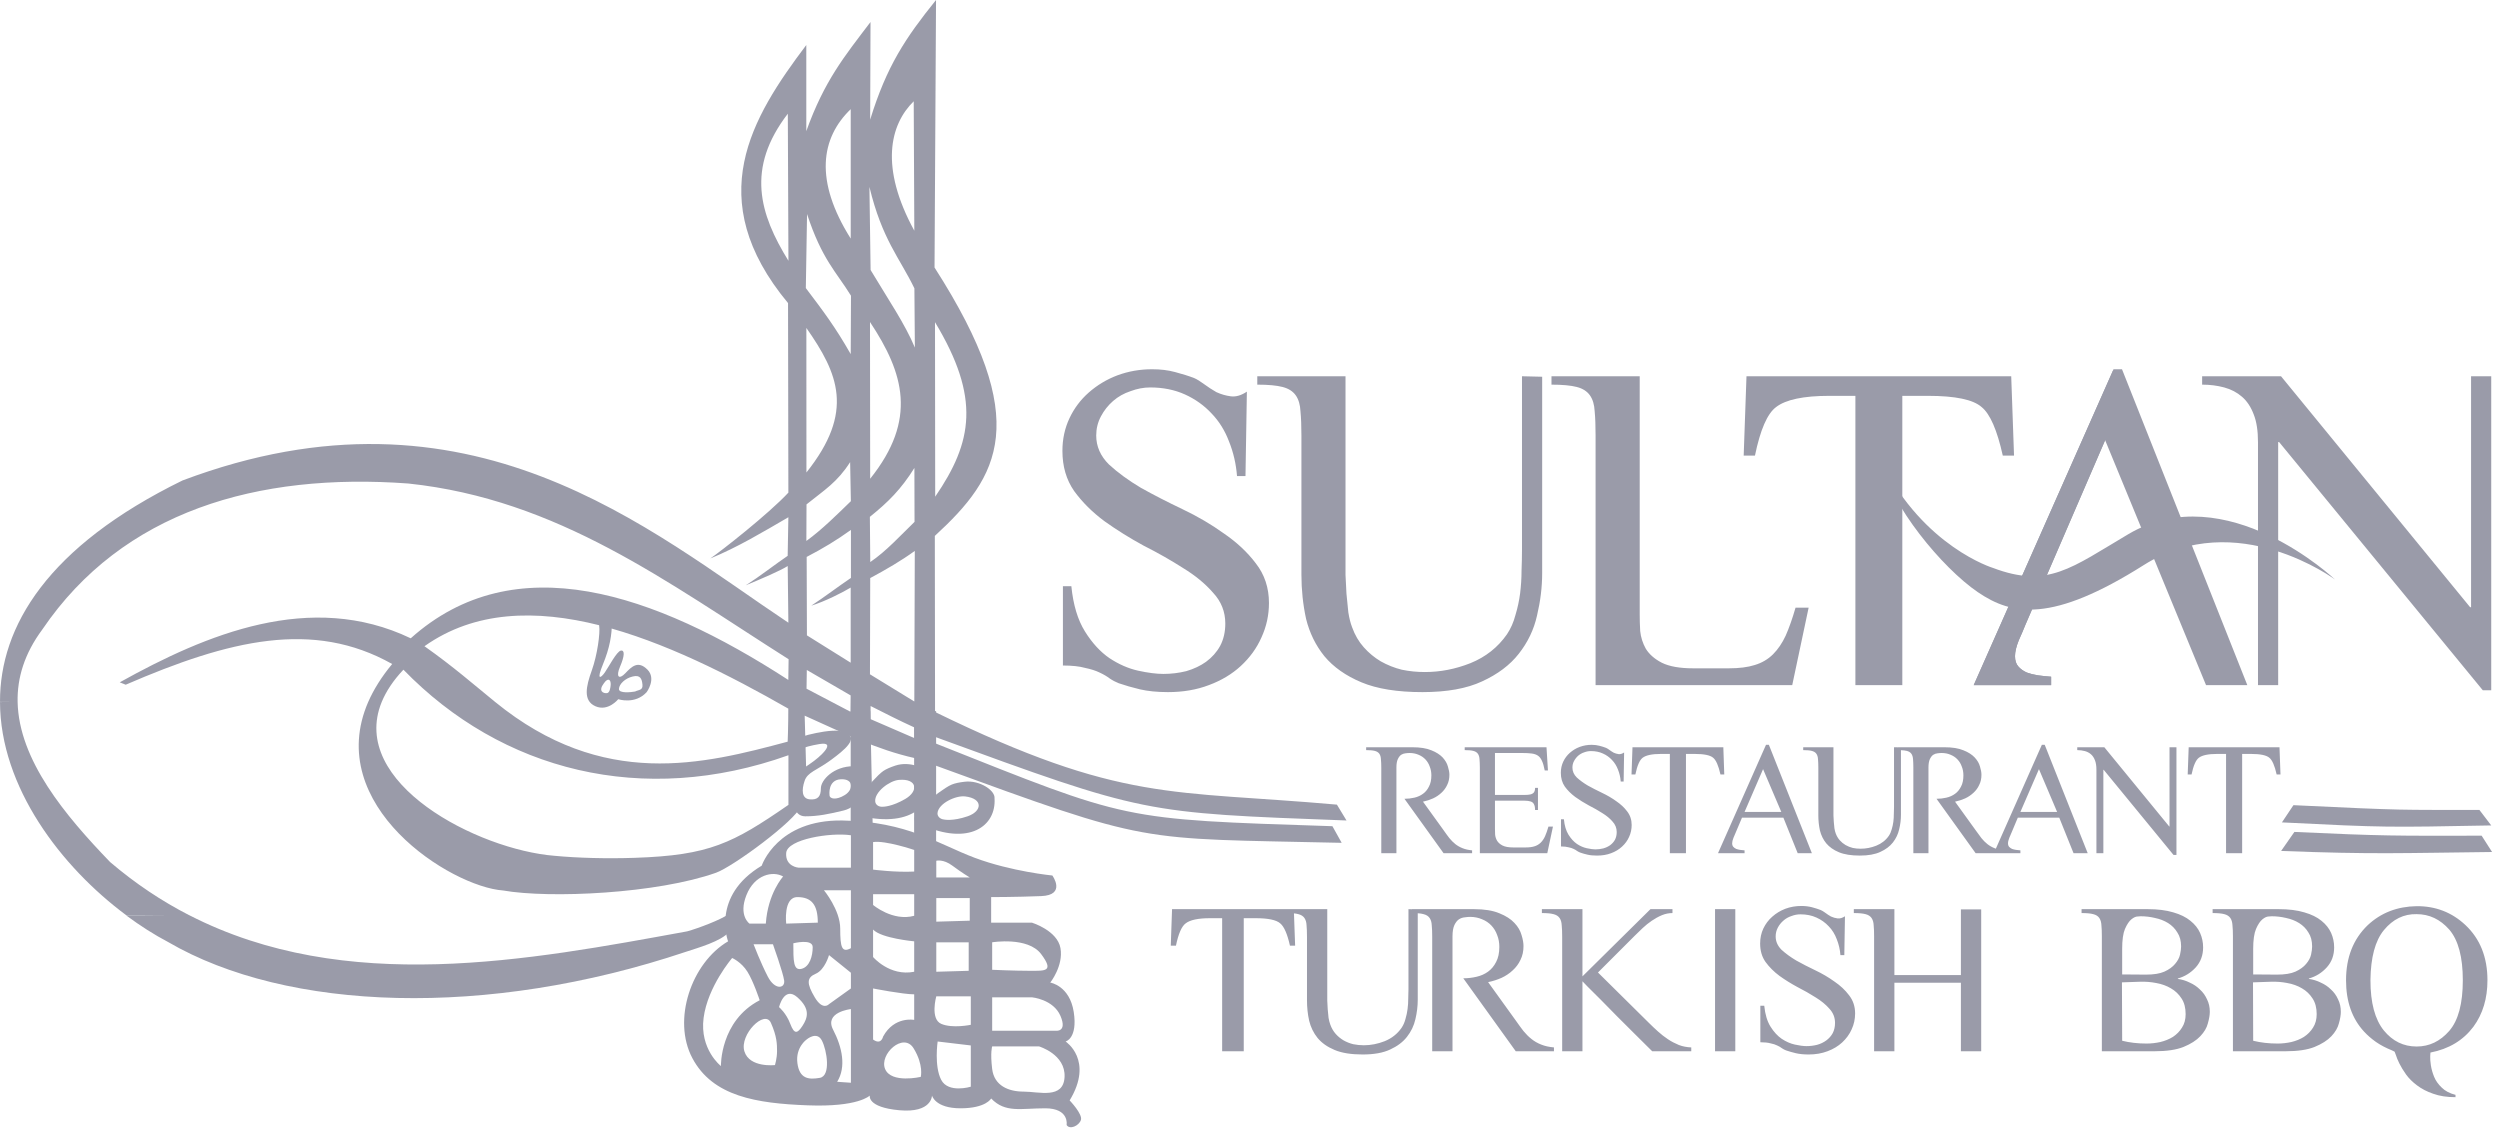<?xml version="1.0" encoding="UTF-8"?>
<svg width="150px" height="68px" viewBox="0 0 150 68" version="1.1" xmlns="http://www.w3.org/2000/svg" xmlns:xlink="http://www.w3.org/1999/xlink">
    <!-- Generator: Sketch 47.1 (45422) - http://www.bohemiancoding.com/sketch -->
    <title>logo-sultan</title>
    <desc>Created with Sketch.</desc>
    <defs>
        <polygon id="path-1" points="0 67.634 149.525 67.634 149.525 0 0 0"></polygon>
    </defs>
    <g id="02-ABOUT" stroke="none" stroke-width="1" fill="none" fill-rule="evenodd" opacity="0.5">
        <g transform="translate(-1253, -5685)" id="logo-sultan">
            <g transform="translate(1253, 5685)">
                <path d="M92.53,22.604 L92.53,34.39 C92.53,35.229 92.425,36.077 92.221,36.936 C92.033,37.778 91.667,38.541 91.121,39.233 C90.596,39.902 89.864,40.454 88.925,40.884 C88.004,41.313 86.815,41.527 85.349,41.527 C83.846,41.527 82.627,41.333 81.688,40.94 C80.75,40.548 80.008,40.025 79.463,39.372 C78.938,38.72 78.572,37.972 78.365,37.133 C78.178,36.273 78.085,35.388 78.085,34.472 L78.085,26.13 C78.085,25.551 78.066,25.067 78.028,24.675 C78.008,24.282 77.917,23.965 77.747,23.724 C77.578,23.481 77.315,23.311 76.957,23.219 C76.601,23.126 76.094,23.079 75.437,23.079 L75.437,22.575 L80.731,22.575 L80.731,33.521 L80.731,34.501 C80.75,34.854 80.768,35.229 80.788,35.62 C80.826,36.012 80.863,36.385 80.9,36.74 C80.956,37.094 81.032,37.393 81.126,37.635 C81.294,38.103 81.529,38.505 81.829,38.839 C82.13,39.177 82.468,39.456 82.843,39.679 C83.239,39.902 83.66,40.072 84.109,40.183 C84.562,40.277 85.021,40.322 85.49,40.322 C86.411,40.322 87.32,40.148 88.222,39.791 C89.143,39.418 89.874,38.839 90.418,38.057 C90.643,37.719 90.814,37.338 90.925,36.907 C91.056,36.479 91.15,36.041 91.208,35.593 C91.262,35.144 91.292,34.695 91.292,34.249 C91.31,33.8 91.319,33.39 91.319,33.017 L91.319,22.575 L92.53,22.604 Z M98.383,31.926 L98.383,36.88 C98.383,37.159 98.39,37.488 98.411,37.861 C98.449,38.233 98.561,38.588 98.747,38.922 C98.955,39.259 99.274,39.54 99.707,39.763 C100.156,39.987 100.786,40.099 101.593,40.099 L103.732,40.099 C104.351,40.099 104.867,40.034 105.281,39.902 C105.713,39.773 106.079,39.558 106.38,39.259 C106.679,38.96 106.933,38.588 107.141,38.139 C107.347,37.673 107.543,37.115 107.732,36.461 L108.518,36.461 L107.534,41.107 L95.735,41.107 L95.735,26.13 C95.735,25.551 95.717,25.067 95.68,24.675 C95.66,24.282 95.567,23.965 95.398,23.724 C95.228,23.481 94.967,23.311 94.609,23.219 C94.252,23.126 93.745,23.079 93.089,23.079 L93.089,22.575 L98.383,22.575 L98.383,31.926 Z M111.324,41.107 L111.324,23.751 L109.747,23.751 C108.208,23.751 107.146,23.976 106.565,24.425 C106.039,24.815 105.617,25.786 105.298,27.335 L104.621,27.335 L104.789,22.575 L120.673,22.575 L120.842,27.335 L120.167,27.335 C119.827,25.804 119.405,24.833 118.898,24.425 C118.392,23.976 117.322,23.751 115.689,23.751 L114.139,23.751 L114.139,41.107 L111.324,41.107 Z M132.362,41.107 L126.308,26.411 L121.52,37.496 C121.426,37.738 121.294,38.045 121.126,38.42 C120.975,38.793 120.901,39.11 120.901,39.372 C120.901,39.632 120.968,39.84 121.099,39.987 C121.228,40.136 121.399,40.259 121.604,40.35 C121.812,40.427 122.036,40.482 122.281,40.52 C122.543,40.556 122.806,40.583 123.068,40.603 L123.068,41.107 L118.423,41.107 L126.814,22.155 L127.32,22.155 L134.839,41.107 L132.362,41.107 Z M149.474,22.575 L149.474,41.416 L148.968,41.416 L136.747,26.523 L136.69,26.523 L136.69,41.107 L135.479,41.107 L135.479,26.523 C135.479,25.851 135.395,25.301 135.225,24.871 C135.058,24.425 134.824,24.068 134.522,23.807 C134.221,23.545 133.866,23.358 133.453,23.247 C133.039,23.135 132.598,23.079 132.128,23.079 L132.128,22.575 L136.861,22.575 L148.207,36.432 L148.264,36.432 L148.264,22.575 L149.474,22.575 Z M63.775,35.173 L64.281,35.173 C64.393,36.291 64.666,37.197 65.097,37.887 C65.529,38.579 66.017,39.11 66.562,39.485 C67.125,39.858 67.696,40.108 68.28,40.239 C68.882,40.371 69.387,40.435 69.801,40.435 C70.269,40.435 70.731,40.38 71.179,40.268 C71.631,40.136 72.026,39.949 72.363,39.708 C72.719,39.445 73.001,39.131 73.208,38.755 C73.415,38.365 73.518,37.915 73.518,37.414 C73.518,36.702 73.273,36.086 72.785,35.564 C72.317,35.024 71.715,34.528 70.984,34.082 C70.251,33.613 69.463,33.166 68.618,32.739 C67.792,32.289 67.013,31.805 66.28,31.281 C65.549,30.741 64.937,30.134 64.449,29.462 C63.981,28.79 63.745,27.989 63.745,27.053 C63.745,26.344 63.887,25.692 64.168,25.095 C64.449,24.498 64.835,23.985 65.323,23.554 C65.83,23.108 66.403,22.762 67.042,22.521 C67.696,22.278 68.393,22.155 69.125,22.155 C69.631,22.155 70.093,22.21 70.504,22.323 C70.936,22.437 71.321,22.556 71.66,22.688 C71.828,22.762 72.026,22.885 72.251,23.052 C72.475,23.219 72.719,23.376 72.982,23.528 C73.264,23.657 73.555,23.742 73.856,23.78 C74.155,23.818 74.476,23.724 74.813,23.498 L74.729,28.565 L74.221,28.565 C74.164,27.837 74.005,27.148 73.743,26.493 C73.497,25.842 73.151,25.282 72.701,24.815 C72.251,24.329 71.715,23.947 71.095,23.666 C70.477,23.387 69.781,23.247 69.013,23.247 C68.618,23.247 68.224,23.322 67.829,23.471 C67.436,23.601 67.087,23.797 66.787,24.058 C66.487,24.32 66.242,24.628 66.055,24.983 C65.867,25.337 65.773,25.719 65.773,26.13 C65.773,26.784 66.028,27.362 66.535,27.866 C67.06,28.351 67.696,28.817 68.447,29.265 C69.218,29.696 70.054,30.125 70.955,30.554 C71.855,30.982 72.684,31.468 73.433,32.008 C74.202,32.533 74.841,33.129 75.348,33.8 C75.873,34.472 76.138,35.264 76.138,36.18 C76.138,36.907 75.986,37.599 75.685,38.251 C75.404,38.887 74.993,39.456 74.447,39.96 C73.922,40.445 73.283,40.828 72.532,41.107 C71.8,41.386 70.984,41.527 70.083,41.527 C69.424,41.527 68.862,41.469 68.393,41.36 C67.923,41.246 67.5,41.125 67.125,40.995 C66.938,40.92 66.758,40.828 66.592,40.715 C66.421,40.583 66.215,40.463 65.97,40.35 C65.746,40.239 65.454,40.148 65.097,40.072 C64.76,39.978 64.319,39.931 63.775,39.931 L63.775,35.173 Z" id="Fill-1" fill="#353854"></path>
                <path d="M112.893,27.732 C113.418,30.299 116.525,34.071 118.674,35.532 C120.728,36.93 123.114,37.389 128.625,33.905 C134.208,30.379 140.101,34.772 140.101,34.772 C140.101,34.772 133.571,28.58 127.702,32.049 C124.276,34.075 122.867,35.318 119.583,34.077 C119.583,34.077 115.432,32.819 112.893,27.732" id="Fill-3" fill="#353854"></path>
                <path d="M126.813,22.155 L118.423,41.107 L123.069,41.107 L123.069,40.603 C122.805,40.585 122.544,40.556 122.28,40.521 C122.036,40.483 121.812,40.426 121.604,40.351 C121.399,40.259 121.227,40.137 121.099,39.987 C120.966,39.84 120.901,39.632 120.901,39.371 C120.901,39.11 120.976,38.793 121.126,38.42 C121.295,38.045 121.426,37.738 121.521,37.496 L126.308,26.411 L126.813,22.155 Z" id="Fill-5" fill="#353854"></path>
                <path d="M89.698,45.18 L91.332,45.18 C91.557,45.18 91.743,45.19 91.891,45.21 C92.047,45.227 92.176,45.272 92.278,45.341 C92.381,45.413 92.46,45.517 92.52,45.66 C92.585,45.794 92.637,45.984 92.683,46.227 L92.877,46.227 L92.79,44.835 L87.882,44.835 L87.882,45.007 C88.108,45.007 88.282,45.022 88.403,45.055 C88.527,45.087 88.615,45.144 88.674,45.227 C88.731,45.312 88.764,45.419 88.771,45.553 C88.782,45.69 88.791,45.857 88.791,46.056 L88.791,51.193 L92.837,51.193 L93.177,49.597 L92.906,49.597 C92.842,49.82 92.775,50.014 92.703,50.175 C92.634,50.329 92.547,50.456 92.442,50.559 C92.337,50.661 92.213,50.735 92.065,50.78 C91.924,50.825 91.746,50.847 91.534,50.847 L90.799,50.847 C90.523,50.847 90.307,50.809 90.151,50.731 C90.004,50.655 89.895,50.559 89.824,50.443 C89.758,50.329 89.721,50.206 89.707,50.079 C89.701,49.95 89.698,49.838 89.698,49.742 L89.698,48.042 L90.984,48.042 L91.487,48.042 C91.627,48.042 91.743,48.057 91.834,48.088 C91.93,48.115 91.997,48.171 92.036,48.253 C92.082,48.332 92.104,48.446 92.104,48.599 L92.278,48.599 L92.278,47.274 L92.104,47.274 C92.104,47.39 92.082,47.479 92.036,47.542 C91.991,47.6 91.92,47.642 91.823,47.666 C91.734,47.687 91.617,47.696 91.477,47.696 L90.984,47.696 L89.698,47.696 L89.698,45.18 Z M93.66,49.155 L93.66,50.788 C93.846,50.788 93.997,50.805 94.113,50.838 C94.237,50.862 94.336,50.893 94.413,50.934 C94.497,50.972 94.568,51.012 94.626,51.059 C94.684,51.097 94.744,51.128 94.809,51.153 C94.938,51.2 95.084,51.242 95.244,51.278 C95.406,51.318 95.598,51.335 95.824,51.335 C96.133,51.335 96.414,51.289 96.664,51.193 C96.923,51.097 97.14,50.965 97.321,50.798 C97.509,50.626 97.65,50.432 97.746,50.213 C97.849,49.99 97.9,49.751 97.9,49.501 C97.9,49.189 97.81,48.917 97.63,48.684 C97.458,48.454 97.237,48.249 96.975,48.071 C96.714,47.883 96.433,47.718 96.123,47.571 C95.814,47.424 95.528,47.276 95.262,47.129 C95.006,46.975 94.787,46.816 94.607,46.649 C94.432,46.477 94.346,46.278 94.346,46.056 C94.346,45.913 94.377,45.781 94.443,45.66 C94.508,45.538 94.59,45.433 94.693,45.341 C94.796,45.254 94.915,45.185 95.052,45.14 C95.185,45.09 95.321,45.065 95.457,45.065 C95.72,45.065 95.961,45.112 96.172,45.21 C96.384,45.303 96.568,45.435 96.723,45.603 C96.877,45.764 96.995,45.955 97.08,46.178 C97.17,46.404 97.225,46.64 97.243,46.89 L97.418,46.89 L97.447,45.149 C97.33,45.227 97.222,45.258 97.117,45.247 C97.014,45.234 96.915,45.205 96.819,45.16 C96.729,45.109 96.646,45.055 96.568,44.997 C96.49,44.939 96.424,44.897 96.364,44.872 C96.249,44.828 96.117,44.785 95.969,44.747 C95.826,44.71 95.67,44.689 95.496,44.689 C95.244,44.689 95.006,44.732 94.78,44.815 C94.56,44.897 94.365,45.017 94.191,45.169 C94.024,45.317 93.891,45.493 93.795,45.698 C93.699,45.904 93.65,46.126 93.65,46.37 C93.65,46.689 93.73,46.968 93.891,47.198 C94.058,47.428 94.269,47.635 94.52,47.821 C94.77,48.001 95.038,48.167 95.321,48.321 C95.611,48.468 95.883,48.622 96.133,48.782 C96.384,48.935 96.591,49.106 96.751,49.292 C96.918,49.47 97.003,49.682 97.003,49.925 C97.003,50.097 96.967,50.251 96.898,50.385 C96.826,50.514 96.729,50.621 96.607,50.713 C96.49,50.796 96.357,50.858 96.201,50.903 C96.046,50.943 95.888,50.963 95.727,50.963 C95.586,50.963 95.411,50.938 95.205,50.893 C95.006,50.849 94.809,50.764 94.615,50.635 C94.43,50.508 94.261,50.324 94.113,50.089 C93.965,49.851 93.871,49.542 93.834,49.155 L93.66,49.155 Z M100.191,51.193 L101.158,51.193 L101.158,45.236 L101.688,45.236 C102.25,45.236 102.615,45.314 102.79,45.466 C102.964,45.609 103.11,45.941 103.227,46.466 L103.456,46.466 L103.4,44.835 L97.949,44.835 L97.891,46.466 L98.123,46.466 C98.233,45.935 98.377,45.603 98.559,45.466 C98.758,45.314 99.122,45.236 99.649,45.236 L100.191,45.236 L100.191,51.193 Z M107.862,51.193 L108.713,51.193 L106.133,44.689 L105.96,44.689 L103.08,51.193 L104.674,51.193 L104.674,51.021 C104.584,51.012 104.494,51.003 104.402,50.992 C104.32,50.979 104.243,50.959 104.172,50.934 C104.101,50.901 104.041,50.858 103.998,50.809 C103.953,50.758 103.93,50.688 103.93,50.597 C103.93,50.508 103.957,50.398 104.007,50.271 C104.067,50.141 104.112,50.037 104.142,49.954 L104.52,49.059 L107.003,49.059 L107.862,51.193 Z M106.878,48.716 L104.674,48.716 L105.784,46.149 L106.878,48.716 Z M124.413,51.193 L125.263,51.193 L122.684,44.689 L122.511,44.689 L119.751,50.92 C119.727,50.914 119.703,50.903 119.68,50.893 C119.518,50.831 119.373,50.747 119.244,50.646 C119.116,50.541 118.996,50.425 118.887,50.289 C118.777,50.148 118.664,49.995 118.548,49.827 L117.303,48.1 C117.514,48.055 117.714,47.99 117.903,47.907 C118.095,47.819 118.261,47.704 118.404,47.571 C118.552,47.437 118.67,47.281 118.75,47.1 C118.843,46.921 118.887,46.716 118.887,46.485 C118.887,46.345 118.858,46.183 118.8,45.997 C118.749,45.803 118.643,45.622 118.482,45.448 C118.321,45.276 118.095,45.131 117.804,45.017 C117.514,44.895 117.135,44.835 116.665,44.835 L113.892,44.835 L113.892,44.839 L113.641,44.835 L113.641,48.416 C113.641,48.546 113.637,48.684 113.63,48.839 C113.63,48.993 113.621,49.146 113.602,49.3 C113.583,49.455 113.549,49.604 113.505,49.751 C113.466,49.899 113.409,50.03 113.332,50.146 C113.146,50.416 112.892,50.613 112.578,50.74 C112.269,50.862 111.957,50.923 111.64,50.923 C111.48,50.923 111.322,50.908 111.167,50.876 C111.012,50.838 110.868,50.78 110.733,50.702 C110.604,50.626 110.487,50.53 110.385,50.416 C110.282,50.3 110.201,50.162 110.142,50.001 C110.11,49.918 110.085,49.816 110.065,49.695 C110.053,49.572 110.039,49.445 110.028,49.312 C110.021,49.175 110.013,49.046 110.007,48.925 L110.007,48.591 L110.007,44.835 L108.192,44.835 L108.192,45.007 C108.416,45.007 108.589,45.022 108.711,45.055 C108.835,45.087 108.926,45.144 108.983,45.227 C109.041,45.312 109.074,45.419 109.08,45.553 C109.093,45.69 109.1,45.857 109.1,46.056 L109.1,48.917 C109.1,49.229 109.131,49.535 109.195,49.827 C109.267,50.117 109.392,50.374 109.573,50.597 C109.759,50.82 110.013,51.001 110.335,51.135 C110.659,51.269 111.075,51.335 111.591,51.335 C112.096,51.335 112.504,51.262 112.818,51.115 C113.14,50.97 113.392,50.78 113.573,50.55 C113.759,50.312 113.884,50.05 113.95,49.76 C114.022,49.467 114.057,49.175 114.057,48.887 L114.057,45.011 C114.204,45.017 114.321,45.031 114.414,45.055 C114.535,45.087 114.625,45.144 114.684,45.227 C114.741,45.312 114.774,45.419 114.782,45.553 C114.793,45.69 114.801,45.857 114.801,46.056 L114.801,51.193 L115.708,51.193 L115.708,46.056 C115.708,45.836 115.737,45.665 115.794,45.544 C115.852,45.421 115.92,45.337 115.999,45.285 C116.08,45.234 116.167,45.205 116.258,45.198 C116.35,45.185 116.428,45.18 116.5,45.18 C116.693,45.18 116.871,45.214 117.032,45.285 C117.193,45.35 117.333,45.442 117.447,45.564 C117.563,45.685 117.651,45.83 117.708,45.997 C117.773,46.156 117.804,46.332 117.804,46.524 C117.804,46.794 117.757,47.017 117.66,47.198 C117.57,47.377 117.451,47.522 117.303,47.628 C117.154,47.736 116.98,47.816 116.779,47.861 C116.587,47.905 116.39,47.927 116.191,47.927 L118.539,51.193 L119.633,51.193 L120.248,51.193 L121.224,51.193 L121.224,51.021 C121.135,51.012 121.044,51.003 120.954,50.992 C120.871,50.979 120.795,50.959 120.722,50.934 C120.651,50.901 120.594,50.858 120.548,50.809 C120.504,50.758 120.48,50.688 120.48,50.597 C120.48,50.508 120.509,50.398 120.558,50.271 C120.616,50.141 120.66,50.037 120.693,49.954 L121.069,49.059 L123.555,49.059 L124.413,51.193 Z M123.427,48.716 L121.224,48.716 L122.337,46.149 L123.427,48.716 Z M130.587,44.835 L130.171,44.835 L130.171,49.588 L130.154,49.588 L126.26,44.835 L124.635,44.835 L124.635,45.007 C124.796,45.007 124.948,45.026 125.089,45.065 C125.232,45.102 125.354,45.167 125.457,45.257 C125.56,45.346 125.64,45.466 125.699,45.622 C125.757,45.77 125.785,45.958 125.785,46.187 L125.785,51.193 L126.202,51.193 L126.202,46.187 L126.22,46.187 L130.413,51.298 L130.587,51.298 L130.587,44.835 Z M133.563,51.193 L134.529,51.193 L134.529,45.236 L135.06,45.236 C135.622,45.236 135.987,45.314 136.161,45.466 C136.336,45.609 136.482,45.941 136.598,46.466 L136.829,46.466 L136.77,44.835 L131.321,44.835 L131.262,46.466 L131.494,46.466 C131.605,45.935 131.749,45.603 131.931,45.466 C132.13,45.314 132.493,45.236 133.022,45.236 L133.563,45.236 L133.563,51.193 Z M82.877,51.193 L83.785,51.193 L83.785,46.056 C83.785,45.836 83.812,45.665 83.872,45.544 C83.93,45.421 83.997,45.337 84.075,45.285 C84.159,45.234 84.245,45.205 84.335,45.198 C84.426,45.185 84.505,45.18 84.579,45.18 C84.77,45.18 84.946,45.214 85.11,45.285 C85.271,45.35 85.408,45.442 85.525,45.564 C85.639,45.685 85.727,45.83 85.785,45.997 C85.849,46.156 85.882,46.332 85.882,46.524 C85.882,46.794 85.833,47.017 85.735,47.198 C85.647,47.377 85.527,47.522 85.379,47.628 C85.231,47.736 85.058,47.816 84.858,47.861 C84.665,47.905 84.467,47.927 84.267,47.927 L86.615,51.193 L88.326,51.193 L88.326,51.021 C88.108,51.001 87.916,50.959 87.756,50.893 C87.595,50.831 87.45,50.747 87.321,50.646 C87.192,50.541 87.073,50.425 86.964,50.289 C86.855,50.148 86.741,49.995 86.626,49.827 L85.379,48.1 C85.592,48.055 85.791,47.99 85.977,47.907 C86.171,47.819 86.338,47.704 86.481,47.571 C86.629,47.437 86.745,47.281 86.829,47.1 C86.919,46.921 86.964,46.716 86.964,46.485 C86.964,46.345 86.935,46.183 86.876,45.997 C86.824,45.803 86.718,45.622 86.559,45.448 C86.397,45.276 86.171,45.131 85.882,45.017 C85.592,44.895 85.211,44.835 84.741,44.835 L81.969,44.835 L81.969,45.007 C82.193,45.007 82.368,45.022 82.491,45.055 C82.612,45.087 82.703,45.144 82.761,45.227 C82.819,45.312 82.85,45.419 82.855,45.553 C82.869,45.69 82.877,45.857 82.877,46.056 L82.877,51.193 Z" id="Fill-7" fill="#353854"></path>
                <path d="M137.606,48.31 C144.467,48.64 143.909,48.589 148.764,48.595 L149.474,49.526 C143.261,49.641 143.183,49.658 136.915,49.344 L137.606,48.31 Z M137.663,49.916 C143.028,50.162 143.59,50.151 148.898,50.141 L149.525,51.12 C144.077,51.181 142.462,51.273 136.867,51.056 L137.663,49.916 Z" id="Fill-9" fill="#353854"></path>
                <path d="M94.947,58.877 C94.947,58.877 95.052,58.984 95.258,59.2 C95.466,59.406 95.725,59.662 96.035,59.973 C96.346,60.281 96.679,60.62 97.033,60.988 C97.396,61.35 97.732,61.685 98.043,61.995 C98.353,62.303 98.614,62.56 98.821,62.767 C99.028,62.972 99.132,63.075 99.132,63.075 L101.476,63.075 L101.476,62.845 C101.217,62.834 100.97,62.789 100.737,62.702 C100.506,62.606 100.284,62.493 100.077,62.354 C99.87,62.218 99.672,62.062 99.481,61.89 C99.291,61.72 99.105,61.542 98.924,61.363 L95.879,58.35 L98.095,56.134 C98.233,55.998 98.389,55.848 98.561,55.683 C98.734,55.52 98.916,55.375 99.105,55.246 C99.304,55.11 99.508,54.998 99.715,54.911 C99.921,54.826 100.133,54.784 100.348,54.784 L100.348,54.549 L99.028,54.549 L94.947,58.582 L94.947,54.549 L92.513,54.549 L92.513,54.784 C92.815,54.784 93.048,54.804 93.21,54.849 C93.376,54.89 93.495,54.967 93.574,55.078 C93.652,55.19 93.694,55.337 93.703,55.516 C93.721,55.696 93.73,55.92 93.73,56.188 L93.73,63.075 L94.947,63.075 L94.947,58.877 Z M102.902,63.075 L104.118,63.075 L104.118,54.549 L102.902,54.549 L102.902,63.075 Z M105.621,60.345 L105.621,62.535 C105.87,62.535 106.072,62.557 106.23,62.6 C106.393,62.633 106.528,62.675 106.632,62.729 C106.744,62.778 106.837,62.834 106.915,62.894 C106.994,62.948 107.075,62.99 107.162,63.024 C107.335,63.084 107.53,63.139 107.745,63.191 C107.96,63.243 108.22,63.269 108.522,63.269 C108.936,63.269 109.311,63.204 109.65,63.075 C109.995,62.948 110.287,62.771 110.529,62.548 C110.78,62.316 110.97,62.054 111.099,61.763 C111.238,61.461 111.307,61.145 111.307,60.807 C111.307,60.388 111.186,60.024 110.944,59.716 C110.712,59.406 110.419,59.132 110.062,58.89 C109.717,58.642 109.339,58.419 108.924,58.221 C108.508,58.024 108.126,57.826 107.772,57.629 C107.425,57.422 107.133,57.207 106.889,56.984 C106.659,56.752 106.54,56.487 106.54,56.188 C106.54,55.998 106.583,55.822 106.669,55.658 C106.755,55.496 106.868,55.353 107.008,55.235 C107.144,55.112 107.305,55.022 107.485,54.963 C107.666,54.893 107.849,54.86 108.029,54.86 C108.384,54.86 108.703,54.924 108.988,55.054 C109.273,55.182 109.519,55.358 109.726,55.581 C109.934,55.795 110.094,56.054 110.206,56.355 C110.326,56.654 110.4,56.971 110.425,57.307 L110.659,57.307 L110.698,54.976 C110.543,55.078 110.397,55.121 110.257,55.105 C110.119,55.087 109.985,55.05 109.855,54.989 C109.734,54.92 109.623,54.849 109.519,54.768 C109.416,54.694 109.325,54.637 109.246,54.603 C109.093,54.543 108.915,54.487 108.717,54.434 C108.526,54.385 108.313,54.358 108.082,54.358 C107.745,54.358 107.425,54.413 107.123,54.525 C106.829,54.637 106.566,54.795 106.334,55.003 C106.109,55.199 105.933,55.435 105.801,55.71 C105.672,55.984 105.608,56.286 105.608,56.611 C105.608,57.04 105.714,57.411 105.933,57.719 C106.157,58.027 106.436,58.306 106.773,58.556 C107.109,58.796 107.469,59.02 107.849,59.225 C108.236,59.421 108.599,59.629 108.936,59.843 C109.273,60.049 109.55,60.277 109.767,60.527 C109.99,60.767 110.102,61.051 110.102,61.376 C110.102,61.606 110.055,61.814 109.96,61.995 C109.865,62.165 109.734,62.312 109.572,62.43 C109.416,62.543 109.234,62.631 109.027,62.689 C108.82,62.74 108.609,62.767 108.393,62.767 C108.203,62.767 107.97,62.736 107.693,62.675 C107.425,62.615 107.162,62.501 106.903,62.329 C106.653,62.158 106.428,61.912 106.23,61.596 C106.031,61.276 105.907,60.861 105.855,60.345 L105.621,60.345 Z M112.446,63.075 L113.664,63.075 L113.664,58.966 L117.654,58.966 L117.654,63.075 L118.872,63.075 L118.872,54.565 L117.654,54.565 L117.654,58.504 L113.664,58.504 L113.664,54.549 L111.229,54.549 L111.229,54.784 C111.531,54.784 111.764,54.804 111.93,54.849 C112.093,54.89 112.213,54.967 112.292,55.078 C112.369,55.19 112.412,55.337 112.42,55.516 C112.439,55.696 112.446,55.92 112.446,56.188 L112.446,63.075 Z M128.755,58.477 L127.33,58.466 L127.33,56.933 C127.33,56.402 127.386,56.003 127.498,55.737 C127.619,55.46 127.749,55.268 127.887,55.157 C128.025,55.045 128.151,54.989 128.262,54.989 C128.384,54.981 128.443,54.976 128.443,54.976 C128.728,54.976 129.014,55.01 129.298,55.078 C129.592,55.139 129.856,55.241 130.089,55.386 C130.322,55.534 130.506,55.721 130.645,55.956 C130.792,56.177 130.866,56.456 130.866,56.79 C130.866,56.92 130.845,57.083 130.801,57.281 C130.759,57.471 130.659,57.654 130.504,57.835 C130.357,58.013 130.145,58.169 129.867,58.296 C129.592,58.419 129.222,58.477 128.755,58.477 L128.755,58.477 Z M127.317,58.941 L128.418,58.904 C128.737,58.895 129.057,58.919 129.377,58.982 C129.704,59.04 129.999,59.147 130.257,59.301 C130.515,59.448 130.728,59.652 130.892,59.908 C131.058,60.158 131.138,60.471 131.138,60.848 C131.138,61.164 131.065,61.435 130.917,61.66 C130.78,61.883 130.598,62.066 130.375,62.214 C130.149,62.352 129.899,62.454 129.622,62.521 C129.345,62.582 129.069,62.613 128.793,62.613 C128.267,62.613 127.777,62.557 127.33,62.445 L127.317,58.941 Z M126.111,63.075 L129.285,63.075 C130.002,63.075 130.576,62.99 131.008,62.818 C131.449,62.638 131.784,62.423 132.019,62.173 C132.253,61.926 132.405,61.669 132.472,61.403 C132.55,61.126 132.589,60.894 132.589,60.707 C132.589,60.432 132.534,60.183 132.421,59.959 C132.316,59.727 132.175,59.531 131.994,59.368 C131.82,59.196 131.617,59.058 131.384,58.956 C131.159,58.843 130.923,58.77 130.671,58.736 L130.671,58.709 C131.095,58.589 131.452,58.366 131.748,58.04 C132.039,57.714 132.187,57.315 132.187,56.844 C132.187,56.543 132.127,56.255 132.007,55.98 C131.886,55.706 131.691,55.46 131.423,55.246 C131.164,55.032 130.823,54.864 130.401,54.743 C129.978,54.614 129.463,54.549 128.859,54.549 L124.894,54.549 L124.894,54.784 C125.196,54.784 125.43,54.804 125.594,54.849 C125.759,54.89 125.88,54.967 125.957,55.078 C126.034,55.19 126.077,55.337 126.085,55.516 C126.104,55.696 126.111,55.92 126.111,56.188 L126.111,63.075 Z M136.618,58.477 L135.191,58.466 L135.191,56.933 C135.191,56.402 135.249,56.003 135.361,55.737 C135.481,55.46 135.611,55.268 135.749,55.157 C135.887,55.045 136.013,54.989 136.125,54.989 C136.246,54.981 136.306,54.976 136.306,54.976 C136.591,54.976 136.876,55.01 137.163,55.078 C137.455,55.139 137.719,55.241 137.95,55.386 C138.184,55.534 138.37,55.721 138.508,55.956 C138.655,56.177 138.727,56.456 138.727,56.79 C138.727,56.92 138.707,57.083 138.663,57.281 C138.621,57.471 138.52,57.654 138.366,57.835 C138.22,58.013 138.007,58.169 137.731,58.296 C137.455,58.419 137.084,58.477 136.618,58.477 L136.618,58.477 Z M135.18,58.941 L136.28,58.904 C136.6,58.895 136.92,58.919 137.24,58.982 C137.566,59.04 137.86,59.147 138.12,59.301 C138.377,59.448 138.59,59.652 138.754,59.908 C138.918,60.158 139.001,60.471 139.001,60.848 C139.001,61.164 138.927,61.435 138.78,61.66 C138.642,61.883 138.46,62.066 138.235,62.214 C138.013,62.352 137.761,62.454 137.484,62.521 C137.209,62.582 136.932,62.613 136.656,62.613 C136.13,62.613 135.641,62.557 135.191,62.445 L135.18,58.941 Z M133.976,63.075 L137.148,63.075 C137.866,63.075 138.438,62.99 138.871,62.818 C139.311,62.638 139.648,62.423 139.884,62.173 C140.115,61.926 140.266,61.669 140.334,61.403 C140.413,61.126 140.45,60.894 140.45,60.707 C140.45,60.432 140.396,60.183 140.283,59.959 C140.179,59.727 140.038,59.531 139.857,59.368 C139.683,59.196 139.479,59.058 139.247,58.956 C139.023,58.843 138.784,58.77 138.534,58.736 L138.534,58.709 C138.958,58.589 139.315,58.366 139.609,58.04 C139.903,57.714 140.049,57.315 140.049,56.844 C140.049,56.543 139.989,56.255 139.869,55.98 C139.747,55.706 139.554,55.46 139.286,55.246 C139.026,55.032 138.687,54.864 138.262,54.743 C137.839,54.614 137.325,54.549 136.721,54.549 L132.757,54.549 L132.757,54.784 C133.06,54.784 133.292,54.804 133.456,54.849 C133.621,54.89 133.741,54.967 133.819,55.078 C133.898,55.19 133.939,55.337 133.948,55.516 C133.967,55.696 133.976,55.92 133.976,56.188 L133.976,63.075 Z M147.33,65.691 C146.984,65.603 146.707,65.459 146.501,65.253 C146.292,65.054 146.142,64.841 146.046,64.606 C145.953,64.376 145.887,64.144 145.852,63.914 C145.819,63.691 145.806,63.51 145.813,63.371 C145.822,63.234 145.827,63.163 145.827,63.153 C146.931,62.939 147.79,62.423 148.404,61.606 C148.966,60.843 149.247,59.912 149.247,58.815 C149.247,57.43 148.805,56.329 147.925,55.502 C147.114,54.741 146.137,54.363 144.998,54.37 C143.832,54.389 142.852,54.768 142.057,55.516 C141.194,56.349 140.762,57.448 140.762,58.815 C140.762,60.093 141.124,61.123 141.85,61.903 C142.048,62.118 142.286,62.325 142.563,62.521 C142.839,62.712 143.159,62.879 143.521,63.024 L143.676,63.101 C143.685,63.111 143.71,63.18 143.755,63.307 C143.796,63.445 143.865,63.611 143.962,63.81 C144.064,64.017 144.199,64.235 144.363,64.468 C144.534,64.706 144.756,64.925 145.024,65.124 C145.292,65.328 145.615,65.497 145.995,65.626 C146.376,65.764 146.82,65.831 147.33,65.831 L147.33,65.691 Z M143.029,61.827 C142.494,61.164 142.227,60.162 142.227,58.815 C142.242,57.448 142.51,56.449 143.029,55.813 C143.573,55.152 144.231,54.831 144.998,54.849 C145.758,54.849 146.409,55.157 146.955,55.774 C147.498,56.409 147.769,57.422 147.769,58.815 C147.769,60.211 147.498,61.227 146.955,61.854 C146.409,62.479 145.758,62.791 144.998,62.791 C144.211,62.791 143.556,62.47 143.029,61.827 L143.029,61.827 Z M73.329,63.075 L74.625,63.075 L74.625,55.092 L75.336,55.092 C76.089,55.092 76.579,55.195 76.813,55.402 C77.044,55.589 77.241,56.036 77.397,56.741 L77.708,56.741 L77.638,54.802 C77.74,54.813 77.827,54.828 77.901,54.849 C78.066,54.89 78.187,54.967 78.265,55.078 C78.342,55.19 78.385,55.337 78.393,55.516 C78.409,55.696 78.419,55.92 78.419,56.188 L78.419,60.024 C78.419,60.446 78.462,60.852 78.55,61.247 C78.645,61.633 78.812,61.977 79.055,62.278 C79.304,62.579 79.645,62.818 80.079,62.999 C80.509,63.18 81.071,63.269 81.762,63.269 C82.434,63.269 82.984,63.171 83.407,62.972 C83.838,62.776 84.175,62.521 84.415,62.214 C84.668,61.895 84.835,61.542 84.923,61.158 C85.017,60.763 85.065,60.372 85.065,59.986 L85.065,54.795 C85.203,54.804 85.32,54.822 85.413,54.849 C85.579,54.89 85.7,54.967 85.776,55.078 C85.855,55.19 85.897,55.337 85.905,55.516 C85.923,55.696 85.932,55.92 85.932,56.188 L85.932,63.075 L87.15,63.075 L87.15,56.188 C87.15,55.896 87.188,55.667 87.265,55.502 C87.344,55.339 87.435,55.226 87.539,55.157 C87.651,55.087 87.767,55.05 87.888,55.04 C88.009,55.022 88.116,55.013 88.212,55.013 C88.47,55.013 88.708,55.063 88.925,55.157 C89.139,55.241 89.325,55.366 89.481,55.529 C89.636,55.694 89.754,55.886 89.832,56.11 C89.918,56.321 89.96,56.56 89.96,56.817 C89.96,57.178 89.895,57.477 89.767,57.719 C89.645,57.959 89.487,58.152 89.287,58.296 C89.088,58.444 88.855,58.546 88.588,58.607 C88.329,58.667 88.065,58.698 87.798,58.698 L90.945,63.075 L93.238,63.075 L93.238,62.845 C92.944,62.818 92.688,62.763 92.474,62.675 C92.257,62.591 92.063,62.479 91.89,62.341 C91.717,62.205 91.559,62.045 91.41,61.865 C91.264,61.677 91.113,61.47 90.958,61.247 L89.287,58.928 C89.571,58.87 89.84,58.783 90.091,58.672 C90.349,58.551 90.573,58.401 90.763,58.221 C90.963,58.04 91.119,57.83 91.23,57.59 C91.351,57.348 91.41,57.075 91.41,56.766 C91.41,56.578 91.373,56.359 91.295,56.11 C91.225,55.853 91.084,55.605 90.865,55.375 C90.651,55.143 90.349,54.951 89.96,54.795 C89.571,54.632 89.062,54.549 88.432,54.549 L84.713,54.549 L84.713,54.556 L84.508,54.549 L84.508,59.355 C84.508,59.526 84.502,59.716 84.494,59.922 C84.494,60.127 84.482,60.334 84.455,60.539 C84.429,60.745 84.386,60.946 84.326,61.145 C84.274,61.343 84.196,61.518 84.093,61.671 C83.842,62.033 83.505,62.298 83.083,62.47 C82.669,62.633 82.251,62.716 81.825,62.716 C81.61,62.716 81.399,62.693 81.19,62.651 C80.983,62.6 80.789,62.521 80.608,62.419 C80.436,62.316 80.28,62.189 80.141,62.033 C80.003,61.878 79.897,61.693 79.818,61.477 C79.776,61.368 79.741,61.229 79.713,61.068 C79.697,60.903 79.68,60.731 79.663,60.551 C79.653,60.372 79.645,60.2 79.636,60.035 L79.636,59.587 L79.636,54.549 L77.629,54.549 L77.2,54.549 L70.323,54.549 L70.246,56.741 L70.557,56.741 C70.704,56.027 70.897,55.581 71.14,55.402 C71.406,55.195 71.895,55.092 72.603,55.092 L73.329,55.092 L73.329,63.075 Z" id="Fill-11" fill="#353854"></path>
                <path d="M54.851,54.947 L54.851,53.65 L52.385,53.65 L52.385,54.297 C52.385,54.297 53.566,55.3 54.851,54.947 L54.851,54.947 Z M51.054,56.891 L51.054,53.414 L49.436,53.414 C49.436,53.414 50.413,54.594 50.413,55.713 C50.413,56.83 50.504,57.185 51.054,56.891 L51.054,56.891 Z M52.385,62.372 L52.385,59.308 C52.385,59.308 54.179,59.66 54.851,59.66 L54.851,61.194 C54.851,61.194 53.657,60.957 52.985,62.195 C52.985,62.195 52.876,62.727 52.385,62.372 L52.385,62.372 Z M54.851,58.305 L54.851,56.48 C54.851,56.48 52.873,56.301 52.385,55.773 L52.385,57.421 C52.385,57.421 53.383,58.6 54.851,58.305 L54.851,58.305 Z M47.171,55.417 C47.171,55.417 46.988,53.826 47.844,53.826 C48.702,53.826 49.068,54.297 49.068,55.359 L47.171,55.417 Z M47.6,56.597 C47.6,56.597 48.762,56.301 48.762,56.83 C48.762,57.362 48.579,58.011 48.09,58.13 C47.6,58.248 47.6,57.658 47.6,56.597 L47.6,56.597 Z M51.054,64.965 L51.054,60.544 C51.054,60.544 49.436,60.722 49.987,61.783 C50.537,62.842 50.781,64.023 50.23,64.907 L51.054,64.965 Z M49.741,60.249 C49.741,60.249 49.375,60.665 48.885,59.839 C48.394,59.013 48.394,58.659 48.946,58.424 C49.497,58.187 49.741,57.306 49.741,57.306 L51.054,58.364 L51.054,59.308 L49.741,60.249 Z M46.743,60.428 C46.743,60.428 47.05,59.132 47.844,59.839 C48.639,60.544 48.457,61.075 48.151,61.548 C47.844,62.019 47.661,62.077 47.416,61.43 C47.171,60.78 46.743,60.428 46.743,60.428 L46.743,60.428 Z M45.214,56.656 L46.377,56.656 C46.377,56.656 46.988,58.364 47.05,58.836 C47.11,59.308 46.499,59.426 46.071,58.6 C45.641,57.774 45.214,56.656 45.214,56.656 L45.214,56.656 Z M54.851,52.293 L54.851,50.997 C54.851,50.997 53.118,50.41 52.385,50.525 L52.385,52.177 C52.385,52.177 53.75,52.353 54.851,52.293 L54.851,52.293 Z M58.185,52.648 L56.177,52.648 L56.177,51.646 C56.177,51.646 56.593,51.528 57.144,51.941 C57.696,52.353 58.185,52.648 58.185,52.648 L58.185,52.648 Z M58.185,55.241 L58.185,53.884 L56.177,53.884 L56.177,55.3 L58.185,55.241 Z M58.122,58.248 L58.122,56.538 L56.177,56.538 L56.177,58.305 L58.122,58.248 Z M59.53,58.187 L59.53,56.538 C59.53,56.538 61.67,56.185 62.467,57.243 C63.262,58.305 62.712,58.248 61.794,58.248 C60.874,58.248 59.53,58.187 59.53,58.187 L59.53,58.187 Z M63.324,61.843 L59.53,61.843 L59.53,59.839 L61.916,59.839 C61.916,59.839 63.2,59.955 63.629,60.957 C64.056,61.959 63.324,61.843 63.324,61.843 L63.324,61.843 Z M58.248,61.488 L58.248,59.779 L56.177,59.779 C56.177,59.779 55.797,61.136 56.471,61.43 C57.144,61.722 58.248,61.488 58.248,61.488 L58.248,61.488 Z M59.53,62.785 L62.344,62.785 C62.344,62.785 63.936,63.256 63.874,64.613 C63.813,65.967 62.344,65.497 61.425,65.497 C60.507,65.497 59.652,65.142 59.53,64.139 C59.408,63.139 59.53,62.785 59.53,62.785 L59.53,62.785 Z M58.248,65.202 C58.248,65.202 56.899,65.615 56.471,64.789 C56.043,63.963 56.259,62.49 56.259,62.49 L58.248,62.727 L58.248,65.202 Z M55.246,64.613 C55.246,64.613 53.473,65.024 53.106,64.139 C52.738,63.256 54.21,61.901 54.819,62.903 C55.431,63.904 55.246,64.613 55.246,64.613 L55.246,64.613 Z M48.394,62.372 C48.394,62.372 49.006,61.843 49.312,62.43 C49.619,63.019 49.863,64.553 49.189,64.671 C48.517,64.789 47.968,64.731 47.844,63.787 C47.722,62.842 48.394,62.372 48.394,62.372 L48.394,62.372 Z M46.499,63.904 C46.499,63.904 44.969,64.081 44.663,63.079 C44.358,62.077 45.886,60.544 46.254,61.37 C46.622,62.195 46.622,62.669 46.622,63.079 C46.622,63.492 46.499,63.904 46.499,63.904 L46.499,63.904 Z M47.907,52.059 C47.907,52.059 47.11,51.999 47.171,51.175 C47.235,50.349 49.833,49.937 51.054,50.115 L51.054,52.059 L47.907,52.059 Z M45.949,55.417 L44.969,55.417 C44.969,55.417 44.295,54.947 44.785,53.708 C45.274,52.472 46.377,52.235 46.988,52.59 C46.988,52.59 46.071,53.592 45.949,55.417 L45.949,55.417 Z M43.93,57.48 C43.93,57.48 42.46,59.191 42.216,61.075 C41.971,62.962 43.255,63.963 43.255,63.963 C43.255,63.963 43.195,61.251 45.581,60.015 C45.581,60.015 45.214,58.895 44.847,58.305 C44.48,57.717 43.93,57.48 43.93,57.48 L43.93,57.48 Z M63.996,67.5 C63.996,67.5 64.179,66.498 62.712,66.498 C61.242,66.498 60.324,66.793 59.469,65.909 C59.469,65.909 59.163,66.498 57.633,66.498 C56.103,66.498 55.92,65.733 55.92,65.733 C55.92,65.733 55.92,66.793 53.964,66.615 C52.005,66.439 52.189,65.733 52.189,65.733 C52.189,65.733 51.515,66.439 48.457,66.32 C45.396,66.204 42.766,65.791 41.544,63.492 C40.318,61.194 41.483,57.774 43.685,56.48 C43.685,56.48 42.645,53.766 45.703,51.941 C45.703,51.941 46.622,49.171 50.537,49.229 C54.451,49.29 56.287,50.644 58.49,51.47 C60.693,52.293 63.141,52.53 63.141,52.53 C63.141,52.53 63.996,53.708 62.467,53.766 C60.937,53.826 59.469,53.826 59.469,53.826 L59.469,55.359 L61.916,55.359 C61.916,55.359 63.446,55.83 63.629,56.891 C63.813,57.953 63.016,58.955 63.016,58.955 C63.016,58.955 64.179,59.132 64.425,60.722 C64.669,62.314 63.936,62.49 63.936,62.49 C63.936,62.49 65.647,63.608 64.179,66.025 C64.179,66.025 64.976,66.851 64.854,67.204 C64.729,67.559 64.179,67.795 63.996,67.5 L63.996,67.5 Z" id="Fill-13" fill="#353854"></path>
                <path d="M47.306,15.647 L47.269,6.823 C44.75,10.103 45.568,12.833 47.306,15.647 L47.306,15.647 Z M51.043,14.315 L51.043,6.55 C49.248,8.282 48.85,10.831 51.043,14.315 L51.043,14.315 Z M54.859,13.842 L54.823,6.077 C53.393,7.479 52.772,10.03 54.859,13.842 L54.859,13.842 Z M48.382,19.677 L48.386,28.348 C51.296,24.697 50.294,22.414 48.382,19.677 L48.382,19.677 Z M52.2,19.321 L52.21,28.725 C55.055,25.172 54.237,22.39 52.2,19.321 L52.2,19.321 Z M56.1,19.331 L56.112,29.801 C58.354,26.525 58.847,23.887 56.1,19.331 L56.1,19.331 Z M48.423,12.844 C49.322,15.58 50.179,16.314 51.059,17.743 L51.043,21.247 C50.123,19.631 49.42,18.698 48.35,17.285 L48.423,12.844 Z M52.166,11.215 C52.923,14.368 53.983,15.478 54.864,17.301 L54.892,20.854 C54.3,19.439 53.326,18.017 52.236,16.2 L52.166,11.215 Z M48.391,30.263 C49.493,29.378 50.229,28.942 51.008,27.728 L51.052,30.071 C50.206,30.89 49.331,31.768 48.382,32.457 L48.391,30.263 Z M52.192,31.011 C53.294,30.123 54.064,29.359 54.864,28.078 L54.872,31.312 C54.026,32.131 53.168,33.08 52.216,33.722 L52.192,31.011 Z M48.4,33.415 C49.406,32.89 50.201,32.41 51.056,31.794 L51.056,34.675 C50.287,35.195 49.444,35.838 48.676,36.34 C49.48,36.095 50.588,35.533 51.041,35.255 L51.041,39.762 L48.416,38.122 L48.4,33.415 Z M52.236,42.361 C53.106,42.799 53.924,43.221 54.859,43.645 L54.866,44.288 L52.236,43.149 L52.236,42.361 Z M51.028,42.705 L48.392,41.322 L48.409,40.199 L51.038,41.724 L51.028,42.705 Z M54.859,42.08 L54.844,42.08 L52.198,40.458 L52.213,34.684 C53.164,34.175 54.07,33.647 54.887,33.055 L54.859,42.08 Z M24.205,40.181 C23.587,40.836 23.164,41.485 22.903,42.119 C20.909,46.984 28.669,50.983 33.282,51.349 C34.664,51.479 36.394,51.527 38.096,51.469 C42.565,51.318 43.957,50.605 47.306,48.292 L47.306,45.314 C38.578,48.428 30.094,46.252 24.205,40.181 L24.205,40.181 Z M47.298,42.518 C40.186,38.456 31.503,34.501 25.468,38.773 C27.197,39.993 28.479,41.118 29.711,42.119 C36.193,47.401 42.209,45.853 47.26,44.5 L47.279,43.926 C47.29,43.18 47.298,43.263 47.298,42.518 L47.298,42.518 Z M48.37,46.151 L47.861,47.454 C47.775,47.765 48.172,48.075 48.057,48.372 C47.714,49.256 43.982,51.998 42.967,52.363 C39.45,53.614 33.011,53.924 30.184,53.429 C27.028,53.197 19.384,48.334 22.094,42.114 C22.418,41.375 22.889,40.614 23.53,39.84 C18.785,37.172 13.768,38.391 7.543,41.083 L7.184,40.94 C12.374,38.05 18.644,35.425 24.644,38.298 C30.893,32.705 39.253,35.582 47.298,40.795 L47.316,39.554 C40.035,34.941 33.49,29.962 24.5,29.011 C15.456,28.344 7.361,30.667 2.54,37.769 C1.458,39.226 1.028,40.683 1.057,42.114 L1.057,42.119 C1.133,45.609 3.917,48.934 6.608,51.724 C8.129,53.021 9.713,54.072 11.345,54.909 L11.35,54.909 C20.728,59.725 31.708,57.62 41.23,55.881 C41.873,55.703 43.235,55.199 43.759,54.824 L43.759,55.909 C43.242,56.493 41.893,56.862 41.158,57.107 C29.219,61.111 17.234,60.685 10.09,56.524 C9.26,56.087 8.41,55.547 7.568,54.922 L10.665,54.911 L7.568,54.909 C3.661,52.005 0.015,47.225 -2.70741817e-14,42.123 L0.774,42.116 L-2.70741817e-14,42.114 C-0.013,37.585 2.849,32.794 10.949,28.828 C28.208,22.329 39.023,31.857 47.302,37.362 L47.263,33.963 C46.771,34.265 45.724,34.711 44.746,35.119 C45.614,34.566 46.46,33.894 47.26,33.35 L47.302,31.035 C45.76,31.93 44.263,32.834 42.619,33.508 C43.223,33.1 46.099,30.852 47.302,29.558 L47.282,18.185 C42.088,11.929 45.092,7.057 48.378,2.7 L48.378,7.869 C49.458,4.848 50.68,3.361 52.231,1.321 L52.21,7.18 C53.199,3.968 54.331,2.272 56.162,0 L56.072,16.051 C61.985,25.266 59.972,28.591 56.09,32.154 L56.102,42.114 L56.102,42.719 C67.305,48.185 70.298,47.395 80.215,48.278 L80.791,49.229 C68.527,48.766 68.753,48.839 56.073,44.203 L56.079,44.584 C67.829,49.253 67.14,49.151 79.945,49.572 L80.501,50.57 C68.021,50.285 69.203,50.704 56.084,45.915 L54.893,45.488 C52.597,44.975 50.611,43.984 48.281,42.94 L48.37,46.151 Z" id="Fill-15" fill="#353854"></path>
                <path d="M36.231,41 C36.484,40.632 36.662,40.772 36.641,41.094 C36.626,41.286 36.579,41.565 36.422,41.587 C36.185,41.616 35.882,41.46 36.231,41 M38.103,41.491 C37.885,41.532 37.12,41.623 37.137,41.333 C37.151,41.047 37.499,40.701 37.962,40.59 C38.419,40.478 38.516,40.732 38.548,41.081 C38.578,41.427 38.325,41.38 38.103,41.491 M36.718,37.253 C36.728,36.731 36.635,36.721 36.332,36.876 C36.332,36.876 35.882,37.097 35.951,37.543 C36.019,37.99 35.839,39.301 35.503,40.24 C35.167,41.174 34.966,42.042 35.726,42.375 C36.489,42.71 37.094,41.953 37.094,41.953 C37.094,41.953 38.103,42.288 38.797,41.532 C38.797,41.532 39.4,40.728 38.842,40.172 C38.281,39.614 37.9,39.994 37.519,40.395 C37.14,40.795 36.937,40.616 37.205,39.994 C37.473,39.369 37.498,38.992 37.251,39.036 C37.004,39.081 36.533,39.994 36.289,40.348 C36.041,40.705 35.771,40.839 36.177,39.86 C36.579,38.88 36.718,38.124 36.718,37.253" id="Fill-18" fill="#353854"></path>
                <path d="M49.771,47.704 C49.771,47.704 49.652,46.797 50.448,46.756 C51.243,46.718 51.204,47.39 50.686,47.704 C50.17,48.022 49.771,47.941 49.771,47.704 L49.771,47.704 Z M47.785,44.289 C47.785,44.289 49.945,43.585 50.745,43.939 C51.547,44.292 50.676,45 49.83,45.618 C48.985,46.236 48.452,46.325 48.275,46.857 C48.095,47.388 48.095,47.918 48.585,47.961 C49.074,48.005 49.252,47.785 49.252,47.298 C49.252,46.812 50.008,45.973 51.208,45.973 C52.41,45.973 52.194,46.486 52.059,46.972 C51.927,47.459 51.52,48.403 50.632,48.626 C49.74,48.845 49.074,48.979 48.318,48.979 C47.562,48.979 47.562,48.005 47.518,47.343 C47.473,46.678 47.917,46.28 48.585,45.839 C49.252,45.397 50.23,44.468 49.164,44.644 C48.095,44.821 47.74,45.086 47.74,45.086 L47.785,44.289 Z" id="Fill-20" fill="#353854"></path>
                <polygon id="Fill-22" fill="#353854" points="51.042 42.667 52.215 42.667 52.362 49.546 51.042 49.546"></polygon>
                <mask id="mask-2" fill="white">
                    <use xlink:href="#path-1"></use>
                </mask>
                <g id="Clip-25"></g>
                <polygon id="Fill-24" fill="#353854" mask="url(#mask-2)" points="54.847 50.786 56.167 50.786 56.167 42.667 54.847 42.667"></polygon>
                <path d="M52.986,48.403 C52.986,48.403 53.502,48.412 54.317,47.937 C55.131,47.459 55.034,46.699 53.933,46.794 C53.364,46.841 52.45,47.53 52.514,48.097 C52.536,48.282 52.716,48.43 52.986,48.403 M51.693,48.974 C54.791,49.682 56.132,48.155 55.688,46.552 C55.64,46.078 54.587,45.649 53.725,45.934 C53.4,46.042 53.18,46.14 53.003,46.256 C52.655,46.489 51.983,47.278 51.69,47.646 C51.245,48.207 50.936,49.011 51.693,48.974" id="Fill-26" fill="#353854" mask="url(#mask-2)"></path>
                <path d="M55.271,49.477 C58.16,50.786 59.782,49.559 59.672,47.903 C59.723,47.426 58.776,46.796 57.875,46.904 C57.535,46.944 57.3,46.995 57.102,47.075 C56.715,47.231 55.896,47.872 55.533,48.173 C54.984,48.633 54.52,49.358 55.271,49.477 M56.652,49.173 C56.652,49.173 57.153,49.285 58.047,48.981 C58.941,48.678 59.002,47.912 57.906,47.785 C57.337,47.718 56.304,48.209 56.251,48.78 C56.235,48.966 56.383,49.146 56.652,49.173" id="Fill-27" fill="#353854" mask="url(#mask-2)"></path>
            </g>
        </g>
    </g>
</svg>